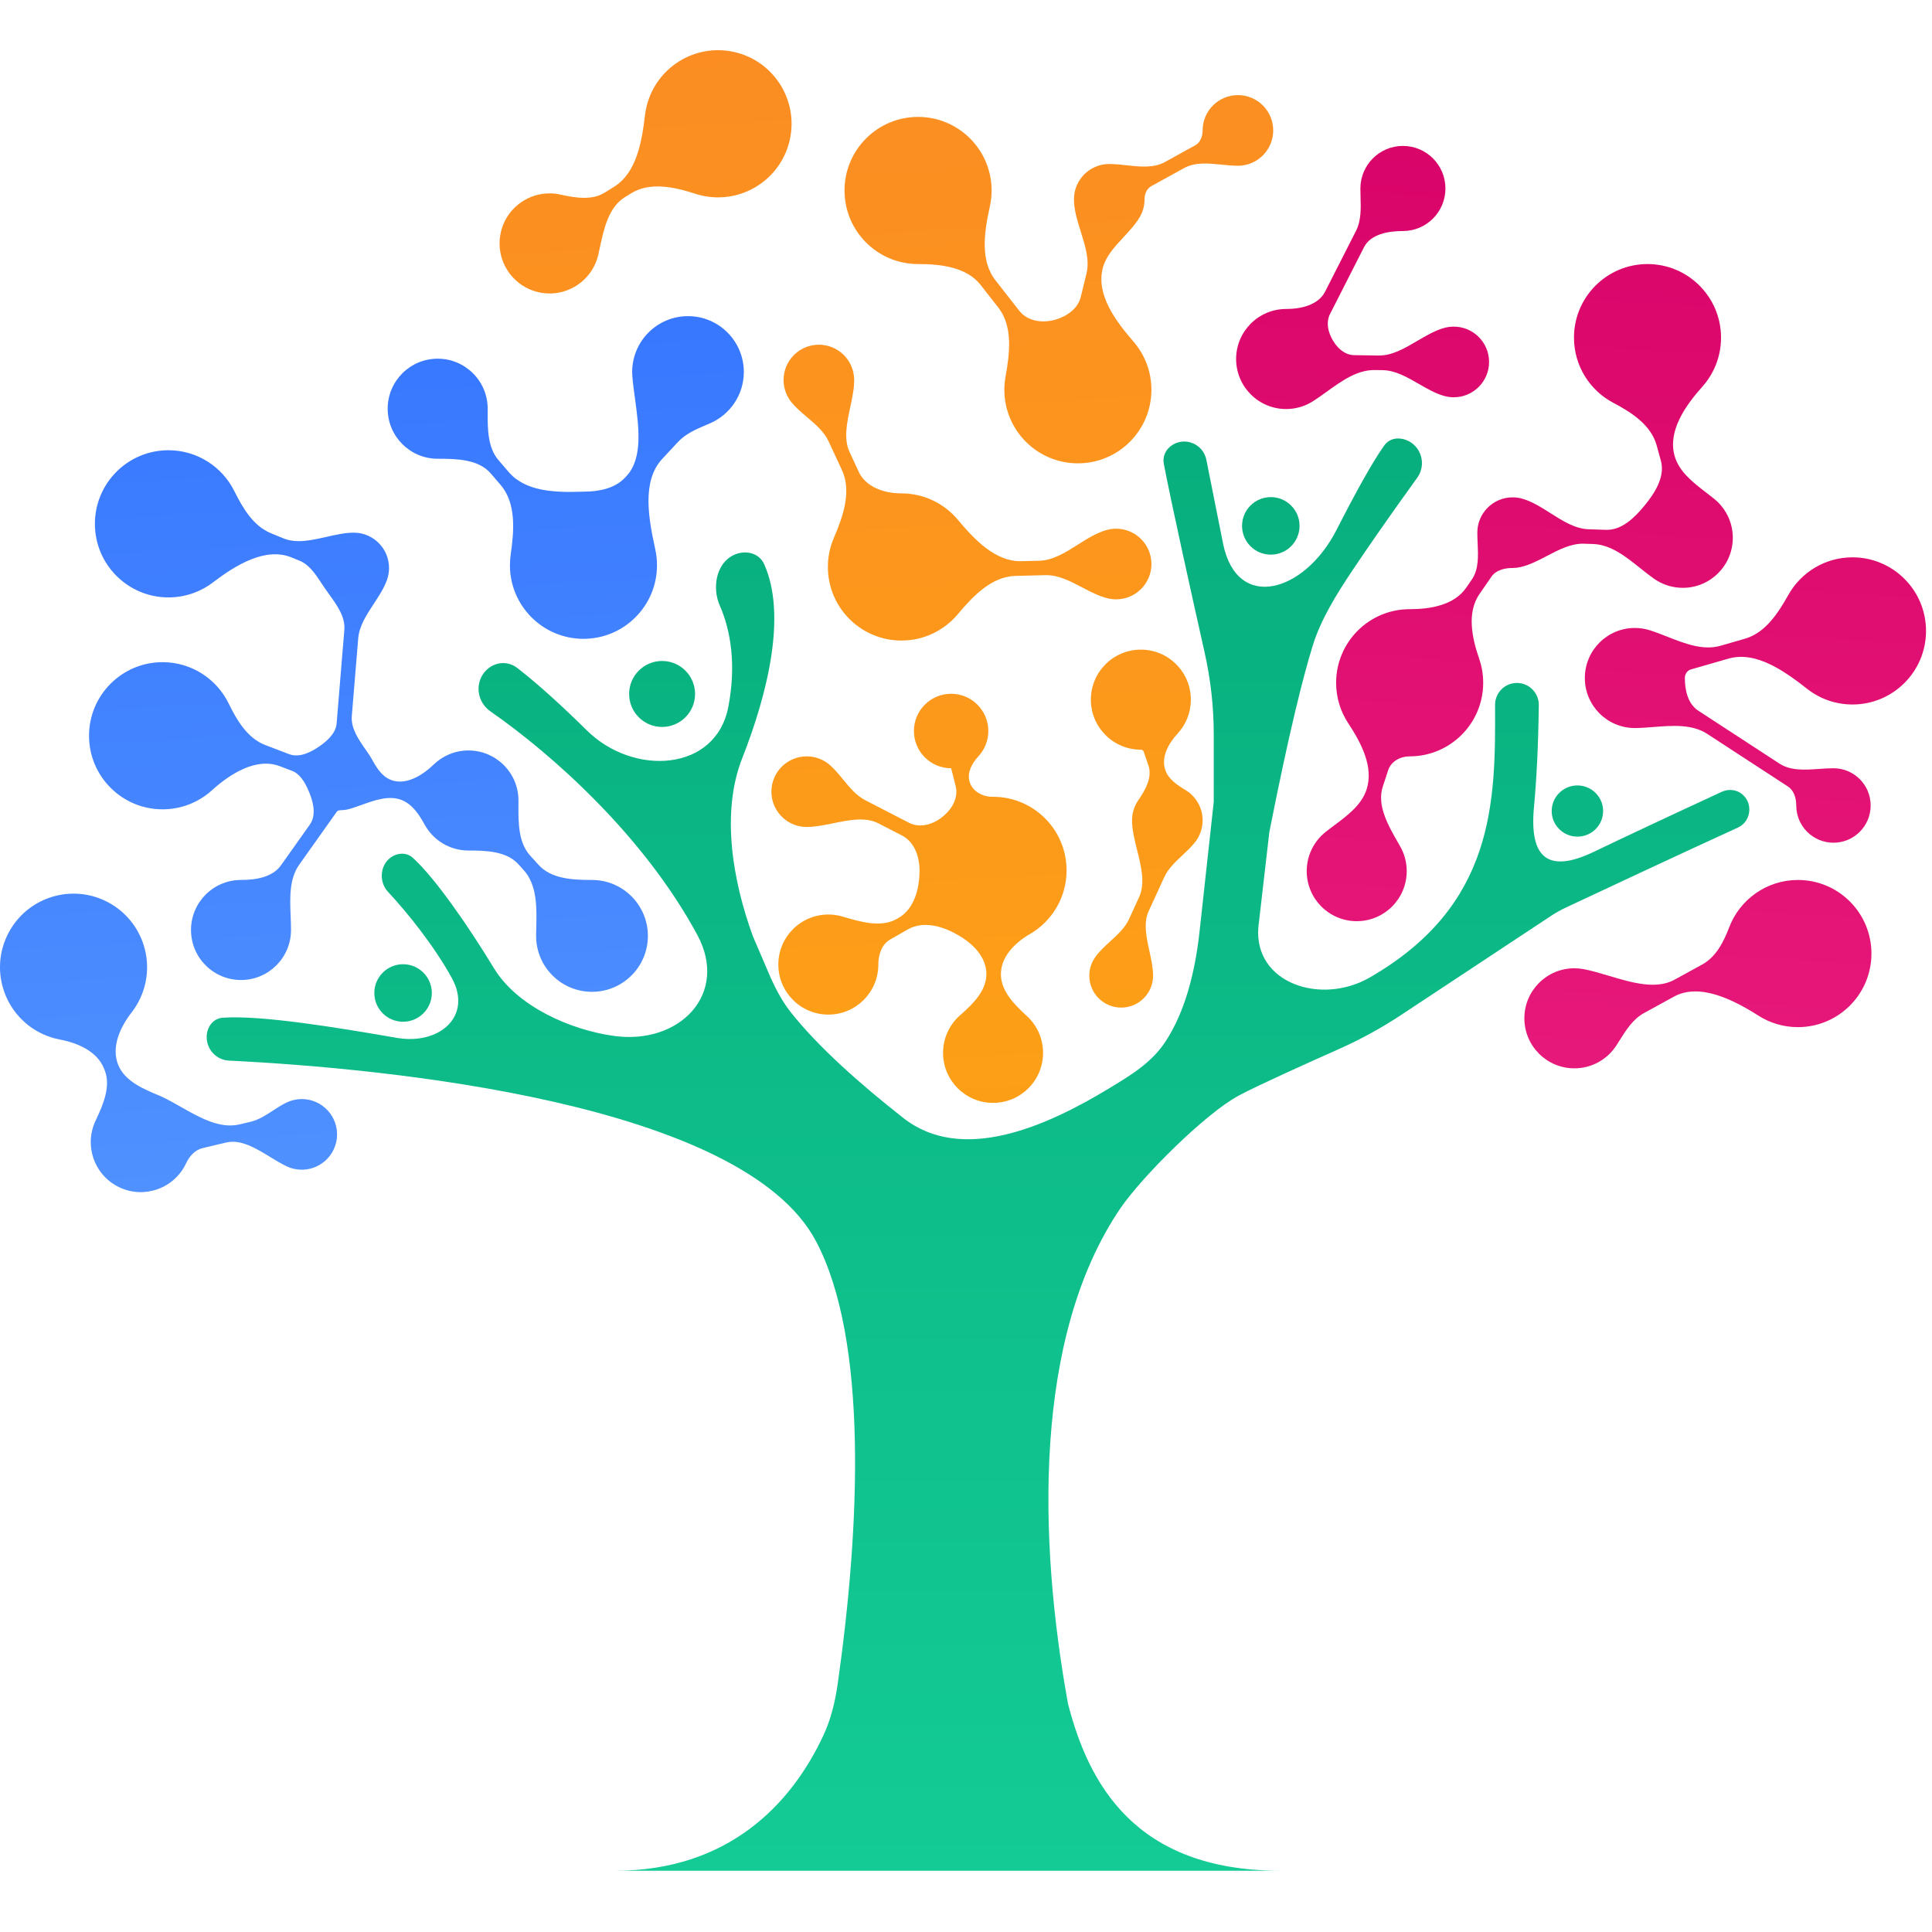 <svg width="96" height="96" viewBox="0 0 96 96" fill="none" xmlns="http://www.w3.org/2000/svg">
<path fill-rule="evenodd" clip-rule="evenodd" d="M40.544 61.67C36.905 54.802 19.245 53.086 11.38 52.701C10.756 52.671 10.27 52.157 10.27 51.53C10.27 51.041 10.579 50.607 11.065 50.571C12.97 50.431 16.786 51.063 19.712 51.57C21.848 51.94 23.497 50.485 22.444 48.584C21.567 47.001 20.289 45.399 19.278 44.314C18.778 43.777 18.898 42.853 19.554 42.524C19.869 42.366 20.245 42.38 20.506 42.618C21.638 43.645 23.277 46.026 24.55 48.119C25.696 50.002 28.33 51.175 30.51 51.475C33.781 51.926 36.223 49.382 34.655 46.467C31.997 41.528 27.425 37.473 24.371 35.349C23.858 34.993 23.642 34.334 23.868 33.752C24.163 32.993 25.066 32.694 25.707 33.193C26.795 34.039 28.001 35.147 29.16 36.293C31.481 38.587 35.568 38.344 36.188 35.135C36.6 33 36.296 31.296 35.765 30.089C35.381 29.217 35.578 28.018 36.428 27.593C36.999 27.307 37.711 27.451 37.972 28.035C39.087 30.523 38.179 34.376 36.879 37.68C35.815 40.383 36.412 43.775 37.404 46.505L38.194 48.348C38.486 49.031 38.822 49.697 39.281 50.281C40.63 51.998 42.755 53.882 44.894 55.558C47.791 57.827 51.951 55.997 55.096 54.088L55.179 54.038C56.239 53.395 57.234 52.791 57.916 51.748C58.587 50.72 59.328 49.039 59.627 46.084L60.31 39.848V36.486C60.31 35.126 60.159 33.774 59.862 32.447C59.24 29.671 58.155 24.787 57.829 23.044C57.757 22.661 57.935 22.306 58.267 22.103C58.927 21.697 59.79 22.083 59.943 22.845C60.257 24.418 60.531 25.793 60.77 26.994C61.454 30.427 64.822 29.447 66.412 26.33C67.321 24.548 68.196 22.948 68.789 22.127C69.037 21.784 69.473 21.711 69.867 21.861C70.622 22.147 70.895 23.079 70.423 23.735C68.892 25.858 67.859 27.36 67.182 28.373C66.426 29.503 65.631 30.777 65.23 32.077C64.754 33.616 64.051 36.383 63.072 41.351L62.539 45.969C62.535 46.001 62.533 46.013 62.532 46.023C62.53 46.037 62.529 46.044 62.525 46.089C62.315 48.865 65.645 49.96 68.053 48.576C74.286 44.991 74.315 39.857 74.288 35.031C74.285 34.426 74.773 33.935 75.376 33.935C75.979 33.935 76.469 34.43 76.462 35.035C76.437 37.147 76.342 38.82 76.221 40.126C75.987 42.639 76.93 43.414 79.2 42.325C80.666 41.621 82.71 40.659 85.562 39.341C85.847 39.21 86.186 39.224 86.455 39.385C87.125 39.787 87.063 40.8 86.353 41.123C83.688 42.338 79.122 44.478 77.796 45.101C77.547 45.218 77.309 45.351 77.08 45.503L69.605 50.444C68.619 51.096 67.58 51.66 66.501 52.14C64.878 52.862 62.493 53.938 61.57 54.429C59.907 55.313 56.729 58.484 55.669 60.044C51.31 66.46 51.602 76.576 53.068 84.655C54.078 88.576 56.352 92.956 63.634 92.956H47.233C47.217 92.956 47.201 92.956 47.184 92.956C47.167 92.956 47.151 92.956 47.135 92.956H30.561C36.183 92.956 39.319 89.659 40.917 86.224C41.294 85.415 41.501 84.542 41.626 83.658C42.732 75.884 43.15 66.586 40.544 61.67ZM64.574 26.13C64.574 26.92 63.934 27.56 63.145 27.56C62.356 27.56 61.717 26.92 61.717 26.13C61.717 25.341 62.356 24.701 63.145 24.701C63.934 24.701 64.574 25.341 64.574 26.13ZM79.658 40.3C79.658 41.003 79.086 41.572 78.38 41.572C77.675 41.572 77.103 41.003 77.103 40.3C77.103 39.598 77.675 39.028 78.38 39.028C79.086 39.028 79.658 39.598 79.658 40.3ZM20.029 50.77C20.818 50.77 21.457 50.13 21.457 49.341C21.457 48.552 20.818 47.912 20.029 47.912C19.24 47.912 18.6 48.552 18.6 49.341C18.6 50.13 19.24 50.77 20.029 50.77ZM34.538 34.482C34.538 35.388 33.804 36.122 32.899 36.122C31.994 36.122 31.261 35.388 31.261 34.482C31.261 33.577 31.994 32.843 32.899 32.843C33.804 32.843 34.538 33.577 34.538 34.482Z" fill="url(#paint0_linear_304_119702)"/>
<path fill-rule="evenodd" clip-rule="evenodd" d="M71.823 9.365C71.823 10.533 70.877 11.48 69.71 11.48C68.985 11.48 68.106 11.634 67.777 12.283L66.086 15.608C65.902 15.97 65.968 16.392 66.145 16.758C66.368 17.219 66.772 17.639 67.282 17.647L68.499 17.666C69.17 17.676 69.795 17.309 70.42 16.941C70.87 16.677 71.32 16.412 71.788 16.288C71.931 16.25 72.082 16.23 72.237 16.23C73.206 16.23 73.991 17.016 73.991 17.985C73.991 18.954 73.206 19.74 72.237 19.74C72.074 19.74 71.916 19.718 71.767 19.677C71.331 19.555 70.913 19.314 70.496 19.074C69.914 18.738 69.333 18.402 68.701 18.393L68.316 18.387C67.441 18.373 66.676 18.924 65.932 19.459C65.698 19.627 65.467 19.794 65.234 19.941C64.85 20.184 64.395 20.325 63.907 20.325C62.535 20.325 61.422 19.212 61.422 17.839C61.422 16.466 62.535 15.353 63.907 15.353C64.649 15.353 65.506 15.157 65.843 14.493L67.38 11.47C67.639 10.961 67.622 10.37 67.605 9.788C67.601 9.646 67.597 9.505 67.597 9.365C67.597 8.198 68.543 7.251 69.71 7.251C70.877 7.251 71.823 8.198 71.823 9.365ZM84.59 19.212C83.742 20.162 82.869 21.409 83.206 22.639C83.424 23.436 84.128 23.976 84.8 24.493C84.926 24.59 85.05 24.686 85.171 24.782C85.738 25.238 86.102 25.938 86.102 26.723C86.102 28.096 84.99 29.209 83.617 29.209C83.086 29.209 82.594 29.042 82.19 28.758C81.96 28.596 81.731 28.414 81.501 28.23C80.778 27.652 80.034 27.058 79.153 27.031L78.704 27.017C78.068 26.997 77.467 27.311 76.866 27.625C76.432 27.851 75.999 28.077 75.551 28.179C75.425 28.208 75.295 28.223 75.16 28.223C74.763 28.223 74.335 28.326 74.109 28.655L73.513 29.519C72.883 30.434 73.134 31.677 73.498 32.728C73.628 33.104 73.699 33.507 73.699 33.926C73.699 35.946 72.063 37.583 70.045 37.583C69.581 37.583 69.122 37.83 68.977 38.272L68.71 39.087C68.404 40.02 68.981 41.023 69.481 41.894C69.512 41.948 69.543 42.001 69.573 42.054C69.781 42.418 69.899 42.838 69.899 43.286C69.899 44.66 68.787 45.773 67.414 45.773C66.042 45.773 64.93 44.66 64.93 43.286C64.93 42.498 65.296 41.796 65.868 41.34C66.011 41.227 66.16 41.115 66.31 41.002L66.311 41.002C66.97 40.508 67.652 39.997 67.902 39.235C68.27 38.115 67.641 36.921 66.993 35.937C66.612 35.36 66.391 34.669 66.391 33.926C66.391 31.907 68.027 30.27 70.045 30.27C71.089 30.27 72.258 30.067 72.852 29.206L73.134 28.796C73.483 28.291 73.452 27.629 73.423 26.989C73.415 26.812 73.407 26.637 73.407 26.468C73.407 25.498 74.192 24.713 75.16 24.713C75.323 24.713 75.481 24.735 75.631 24.777C76.12 24.913 76.583 25.207 77.045 25.501C77.658 25.89 78.271 26.279 78.943 26.3L79.808 26.327C80.576 26.351 81.21 25.734 81.701 25.14C82.228 24.502 82.746 23.693 82.528 22.894L82.319 22.132C82.044 21.128 81.084 20.499 80.166 20.016C79.003 19.404 78.21 18.183 78.21 16.777C78.21 14.758 79.846 13.121 81.864 13.121C83.882 13.121 85.517 14.758 85.517 16.777C85.517 17.712 85.167 18.565 84.59 19.212ZM92.049 35.006C94.067 35.006 95.703 33.369 95.703 31.35C95.703 29.33 94.067 27.693 92.049 27.693C90.68 27.693 89.486 28.447 88.861 29.563C88.346 30.48 87.712 31.448 86.704 31.738L85.489 32.088C84.626 32.336 83.722 31.981 82.843 31.635C82.555 31.522 82.271 31.41 81.992 31.321C81.753 31.244 81.498 31.203 81.234 31.203C79.862 31.203 78.75 32.316 78.75 33.69C78.75 35.063 79.862 36.176 81.234 36.176C81.245 36.176 81.257 36.176 81.268 36.176C81.559 36.172 81.862 36.148 82.168 36.124C83.11 36.051 84.08 35.976 84.833 36.467L88.84 39.08C89.143 39.278 89.255 39.66 89.255 40.024C89.255 41.046 90.082 41.874 91.104 41.874C92.125 41.874 92.952 41.046 92.952 40.024C92.952 39.002 92.125 38.174 91.104 38.174C90.876 38.174 90.639 38.19 90.4 38.207C89.698 38.256 88.978 38.307 88.417 37.941L84.389 35.315C83.874 34.979 83.719 34.306 83.719 33.69C83.719 33.498 83.833 33.318 84.016 33.265L85.884 32.727C87.256 32.332 88.675 33.35 89.8 34.231C90.42 34.717 91.201 35.006 92.049 35.006ZM89.337 51.038C91.355 51.038 92.991 49.401 92.991 47.382C92.991 45.362 91.355 43.725 89.337 43.725C87.775 43.725 86.441 44.707 85.919 46.087C85.642 46.817 85.261 47.554 84.578 47.928L83.208 48.68C82.286 49.187 81.076 48.825 79.937 48.485C79.507 48.357 79.088 48.231 78.697 48.157C78.546 48.128 78.389 48.113 78.23 48.113C76.857 48.113 75.745 49.226 75.745 50.599C75.745 51.972 76.857 53.085 78.23 53.085C79.11 53.085 79.884 52.627 80.325 51.935C80.369 51.867 80.412 51.798 80.455 51.73C80.79 51.194 81.136 50.643 81.683 50.342L83.177 49.522C84.457 48.82 86.148 49.686 87.379 50.469C87.945 50.829 88.617 51.038 89.337 51.038Z" fill="url(#paint1_linear_304_119702)"/>
<path fill-rule="evenodd" clip-rule="evenodd" d="M34.888 9.72C36.858 10.157 38.809 8.914 39.246 6.942C39.683 4.971 38.44 3.018 36.47 2.581C34.5 2.144 32.549 3.387 32.112 5.359C32.085 5.479 32.065 5.6 32.05 5.719C31.892 7.041 31.635 8.585 30.507 9.285L30.045 9.572C29.405 9.969 28.582 9.831 27.847 9.668C26.507 9.371 25.18 10.216 24.883 11.557C24.586 12.898 25.431 14.225 26.771 14.523C28.11 14.82 29.437 13.974 29.734 12.634C29.755 12.54 29.776 12.444 29.797 12.347C30.003 11.383 30.233 10.305 31.044 9.802L31.359 9.607C32.294 9.027 33.501 9.288 34.547 9.627C34.658 9.663 34.772 9.694 34.888 9.72ZM63.265 6.481C63.265 7.45 62.48 8.236 61.512 8.236C61.25 8.236 60.977 8.209 60.703 8.181C60.049 8.116 59.386 8.049 58.839 8.351L57.203 9.252C56.976 9.378 56.872 9.643 56.872 9.904C56.872 10.229 56.783 10.534 56.629 10.795C56.42 11.149 56.124 11.467 55.829 11.784C55.383 12.264 54.938 12.743 54.79 13.346C54.469 14.655 55.436 15.953 56.319 16.97C56.876 17.612 57.213 18.45 57.213 19.367C57.213 21.386 55.578 23.023 53.56 23.023C51.542 23.023 49.906 21.386 49.906 19.367C49.906 19.141 49.926 18.92 49.966 18.705C50.178 17.543 50.333 16.213 49.606 15.283L48.73 14.162C48.032 13.268 46.751 13.121 45.618 13.121C43.6 13.121 41.964 11.484 41.964 9.465C41.964 7.446 43.6 5.809 45.618 5.809C47.636 5.809 49.272 7.446 49.272 9.465C49.272 9.737 49.242 10.002 49.186 10.257C48.914 11.489 48.684 12.93 49.461 13.924L50.645 15.439C51.07 15.982 51.83 16.072 52.488 15.871C53.039 15.701 53.563 15.322 53.701 14.76L53.986 13.596C54.149 12.929 53.926 12.219 53.703 11.507C53.534 10.967 53.364 10.426 53.364 9.904C53.364 8.934 54.149 8.149 55.118 8.149C55.395 8.149 55.684 8.18 55.975 8.212C56.645 8.286 57.324 8.36 57.883 8.052L59.389 7.221C59.646 7.08 59.758 6.776 59.758 6.481C59.758 5.512 60.543 4.726 61.512 4.726C62.48 4.726 63.265 5.512 63.265 6.481ZM42.443 18.863C42.448 19.299 42.348 19.768 42.247 20.241C42.081 21.021 41.913 21.809 42.215 22.461L42.67 23.443C43.026 24.212 43.946 24.516 44.791 24.516C45.915 24.516 46.92 25.023 47.59 25.822C48.423 26.814 49.46 27.917 50.753 27.885L51.643 27.863C52.32 27.846 52.941 27.454 53.561 27.061C54.034 26.763 54.506 26.464 55.004 26.331C55.149 26.292 55.302 26.271 55.46 26.271C56.428 26.271 57.214 27.057 57.214 28.026C57.214 28.995 56.428 29.781 55.46 29.781C55.321 29.781 55.186 29.765 55.056 29.734C54.617 29.631 54.192 29.408 53.767 29.186C53.174 28.875 52.581 28.564 51.951 28.579L50.46 28.616C49.279 28.645 48.351 29.614 47.591 30.521C46.921 31.32 45.915 31.828 44.791 31.828C42.773 31.828 41.137 30.191 41.137 28.172C41.137 27.66 41.242 27.172 41.433 26.73C41.893 25.659 42.326 24.417 41.836 23.36L41.174 21.932C40.949 21.446 40.527 21.089 40.105 20.731C39.832 20.5 39.558 20.268 39.338 20.002C39.091 19.703 38.941 19.322 38.936 18.904C38.924 17.935 39.7 17.14 40.669 17.129C41.638 17.117 42.432 17.894 42.443 18.863ZM47.262 38.175C47.262 38.174 47.261 38.173 47.26 38.173C46.239 38.173 45.412 37.345 45.412 36.324C45.412 35.302 46.239 34.473 47.26 34.473C48.281 34.473 49.109 35.302 49.109 36.324C49.109 36.807 48.924 37.247 48.62 37.577C48.309 37.915 48.054 38.363 48.168 38.809C48.295 39.308 48.807 39.596 49.321 39.592C49.329 39.592 49.336 39.592 49.344 39.592C51.362 39.592 52.998 41.229 52.998 43.248C52.998 44.602 52.263 45.784 51.17 46.416C50.421 46.849 49.734 47.542 49.734 48.41C49.734 49.245 50.404 49.917 51.019 50.479C51.517 50.934 51.829 51.589 51.829 52.316C51.829 53.689 50.717 54.802 49.344 54.802C47.972 54.802 46.86 53.689 46.86 52.316C46.86 51.567 47.191 50.895 47.715 50.44C48.339 49.896 49.013 49.232 49.013 48.403C49.013 47.546 48.328 46.865 47.581 46.451C47.574 46.448 47.567 46.444 47.56 46.44C47.552 46.435 47.544 46.431 47.536 46.426C46.789 46 45.855 45.755 45.109 46.182L44.234 46.682C43.811 46.924 43.644 47.44 43.644 47.928C43.644 49.301 42.532 50.415 41.16 50.415C39.788 50.415 38.675 49.301 38.675 47.928C38.675 46.555 39.788 45.442 41.16 45.442C41.404 45.442 41.639 45.477 41.862 45.543L41.898 45.553C42.776 45.812 43.782 46.108 44.573 45.655L44.639 45.617C45.43 45.165 45.691 44.162 45.691 43.248C45.691 42.557 45.431 41.832 44.819 41.516L43.652 40.914C43.004 40.58 42.193 40.745 41.394 40.909C40.943 41.001 40.496 41.092 40.085 41.092C39.116 41.092 38.331 40.307 38.331 39.337C38.331 38.368 39.116 37.583 40.085 37.583C40.53 37.583 40.936 37.748 41.245 38.022C41.482 38.231 41.69 38.484 41.896 38.736C42.222 39.134 42.548 39.531 42.991 39.76L45.166 40.882C45.738 41.177 46.43 40.951 46.91 40.521L46.923 40.51L46.937 40.498C47.351 40.134 47.622 39.59 47.486 39.055L47.262 38.175ZM56.832 37.353C56.812 37.292 56.753 37.252 56.689 37.252C55.317 37.252 54.204 36.139 54.204 34.766C54.204 33.393 55.317 32.28 56.689 32.28C58.061 32.28 59.173 33.393 59.173 34.766C59.173 35.418 58.922 36.012 58.512 36.455C58.057 36.947 57.686 37.624 57.901 38.259C58.057 38.718 58.493 39.008 58.907 39.258C59.417 39.565 59.758 40.124 59.758 40.763C59.758 41.176 59.615 41.556 59.376 41.856C59.193 42.085 58.974 42.291 58.755 42.497C58.4 42.829 58.045 43.162 57.847 43.594L57.078 45.27C56.809 45.858 56.962 46.565 57.115 47.265C57.206 47.681 57.296 48.096 57.296 48.481C57.296 49.357 56.587 50.067 55.712 50.067C54.836 50.067 54.127 49.357 54.127 48.481C54.127 48.149 54.229 47.84 54.404 47.586C54.611 47.284 54.891 47.028 55.171 46.772C55.537 46.437 55.903 46.102 56.103 45.666L56.604 44.573C56.914 43.897 56.707 43.065 56.503 42.244C56.376 41.733 56.25 41.226 56.25 40.763C56.25 40.395 56.363 40.054 56.556 39.772C56.905 39.263 57.266 38.633 57.068 38.048L56.832 37.353Z" fill="url(#paint2_linear_304_119702)"/>
<path fill-rule="evenodd" clip-rule="evenodd" d="M35.125 21.101C34.602 21.323 34.068 21.551 33.684 21.965L32.904 22.805C31.868 23.922 32.238 25.816 32.562 27.306C32.617 27.558 32.646 27.819 32.646 28.087C32.646 30.106 31.01 31.743 28.992 31.743C26.974 31.743 25.338 30.106 25.338 28.087C25.338 27.908 25.351 27.732 25.376 27.56C25.547 26.369 25.657 25.003 24.873 24.092L24.382 23.522C23.773 22.815 22.68 22.795 21.748 22.795C20.376 22.795 19.264 21.682 19.264 20.309C19.264 18.936 20.376 17.823 21.748 17.823C23.12 17.823 24.233 18.936 24.233 20.309C24.233 20.361 24.233 20.413 24.232 20.465C24.23 21.312 24.228 22.236 24.773 22.868L25.285 23.464C26.118 24.431 27.596 24.474 28.869 24.433C28.91 24.431 28.951 24.43 28.992 24.43C29.749 24.43 30.55 24.281 31.066 23.724L31.135 23.649C31.957 22.764 31.741 21.183 31.551 19.797C31.498 19.407 31.446 19.033 31.421 18.695C31.416 18.625 31.413 18.555 31.413 18.484C31.413 16.951 32.655 15.709 34.186 15.709C35.718 15.709 36.96 16.951 36.96 18.484C36.96 19.627 36.268 20.609 35.281 21.034C35.23 21.056 35.177 21.079 35.125 21.101ZM14.484 27.698C13.191 27.167 11.695 28.089 10.583 28.938C9.969 29.407 9.202 29.685 8.37 29.685C6.352 29.685 4.716 28.048 4.716 26.029C4.716 24.009 6.352 22.372 8.37 22.372C9.804 22.372 11.045 23.199 11.643 24.402C12.066 25.253 12.586 26.136 13.462 26.496L14.083 26.751C14.73 27.016 15.478 26.846 16.222 26.677C16.684 26.572 17.144 26.468 17.578 26.468C18.546 26.468 19.331 27.253 19.331 28.223C19.331 28.427 19.296 28.624 19.232 28.807C19.085 29.223 18.829 29.613 18.573 30.002C18.212 30.553 17.85 31.104 17.799 31.725L17.481 35.578C17.43 36.191 17.815 36.743 18.179 37.264C18.241 37.352 18.302 37.44 18.36 37.527C18.389 37.571 18.417 37.617 18.443 37.663C18.68 38.097 18.949 38.56 19.407 38.747C20.142 39.047 20.978 38.542 21.55 37.989C21.997 37.556 22.606 37.29 23.277 37.29C24.649 37.29 25.762 38.403 25.762 39.776C25.762 39.847 25.761 39.919 25.761 39.991C25.757 40.882 25.753 41.858 26.338 42.507L26.762 42.976C27.396 43.678 28.472 43.725 29.416 43.725C30.949 43.725 32.193 44.969 32.193 46.504C32.193 48.039 30.949 49.283 29.416 49.283C27.882 49.283 26.639 48.039 26.639 46.504C26.639 46.486 26.639 46.468 26.639 46.45C26.641 46.354 26.644 46.257 26.646 46.158C26.672 45.124 26.701 43.986 26.024 43.237L25.761 42.946C25.17 42.291 24.158 42.262 23.277 42.262C22.336 42.262 21.516 41.738 21.095 40.965C20.825 40.47 20.491 39.97 19.97 39.758C19.345 39.503 18.634 39.757 17.958 39.998C17.771 40.065 17.587 40.131 17.409 40.185C17.248 40.233 17.079 40.259 16.903 40.259C16.833 40.259 16.766 40.29 16.725 40.347L14.87 42.963C14.367 43.673 14.405 44.614 14.442 45.52C14.451 45.754 14.46 45.985 14.46 46.21C14.46 47.583 13.348 48.696 11.976 48.696C10.604 48.696 9.491 47.583 9.491 46.21C9.491 44.837 10.604 43.724 11.976 43.724C12.71 43.724 13.536 43.596 13.962 42.995L15.395 40.975C15.747 40.478 15.554 39.781 15.303 39.225C15.133 38.847 14.897 38.45 14.51 38.303L13.901 38.071C12.741 37.629 11.449 38.438 10.527 39.272C9.879 39.858 9.02 40.215 8.078 40.215C6.06 40.215 4.424 38.578 4.424 36.559C4.424 34.54 6.06 32.903 8.078 32.903C9.522 32.903 10.771 33.741 11.364 34.959C11.778 35.81 12.307 36.689 13.19 37.025L14.36 37.471C14.876 37.668 15.442 37.386 15.895 37.068C16.288 36.791 16.687 36.425 16.727 35.944L17.11 31.298C17.164 30.652 16.749 30.078 16.356 29.533C16.278 29.425 16.201 29.317 16.129 29.211C16.077 29.135 16.026 29.058 15.973 28.979C15.679 28.531 15.371 28.062 14.888 27.863L14.484 27.698ZM5.168 53.094C4.824 52.24 3.877 51.827 2.974 51.654C2.677 51.598 2.383 51.504 2.097 51.369C0.272 50.508 -0.511 48.329 0.349 46.503C1.21 44.676 3.387 43.893 5.212 44.754C7.037 45.615 7.82 47.793 6.96 49.62C6.843 49.869 6.701 50.098 6.539 50.307C5.96 51.053 5.52 52.034 5.872 52.91C6.201 53.726 7.126 54.115 7.938 54.45C7.977 54.466 8.016 54.483 8.054 54.501C8.357 54.644 8.667 54.82 8.983 54.999C9.93 55.537 10.925 56.102 11.902 55.871L12.449 55.741C12.855 55.645 13.212 55.413 13.568 55.181C13.783 55.041 13.999 54.901 14.225 54.79C14.687 54.565 15.242 54.544 15.742 54.78C16.619 55.193 16.994 56.239 16.581 57.115C16.169 57.992 15.123 58.368 14.247 57.955C13.985 57.831 13.713 57.665 13.434 57.495C12.72 57.059 11.966 56.599 11.243 56.77L10.067 57.049C9.686 57.139 9.41 57.455 9.243 57.81C8.658 59.052 7.178 59.584 5.936 58.999C4.695 58.414 4.163 56.933 4.748 55.69C5.12 54.9 5.525 53.982 5.199 53.172L5.168 53.094Z" fill="url(#paint3_linear_304_119702)"/>
<defs>
<linearGradient id="paint0_linear_304_119702" x1="47.812" y1="2.494" x2="47.812" y2="135.655" gradientUnits="userSpaceOnUse">
<stop stop-color="#04A777"/>
<stop offset="1" stop-color="#1BDCA3"/>
</linearGradient>
<linearGradient id="paint1_linear_304_119702" x1="47.812" y1="2.493" x2="38.915" y2="139.845" gradientUnits="userSpaceOnUse">
<stop stop-color="#D90368"/>
<stop offset="1" stop-color="#FF3F99"/>
</linearGradient>
<linearGradient id="paint2_linear_304_119702" x1="-12.194" y1="-1.503" x2="-4.739" y2="133.376" gradientUnits="userSpaceOnUse">
<stop stop-color="#FB8B24"/>
<stop offset="1" stop-color="#FFB905"/>
</linearGradient>
<linearGradient id="paint3_linear_304_119702" x1="-76.623" y1="20.804" x2="-73.011" y2="83.886" gradientUnits="userSpaceOnUse">
<stop stop-color="#3777FF"/>
<stop offset="1" stop-color="#5B9DFF"/>
</linearGradient>
</defs>
</svg>
